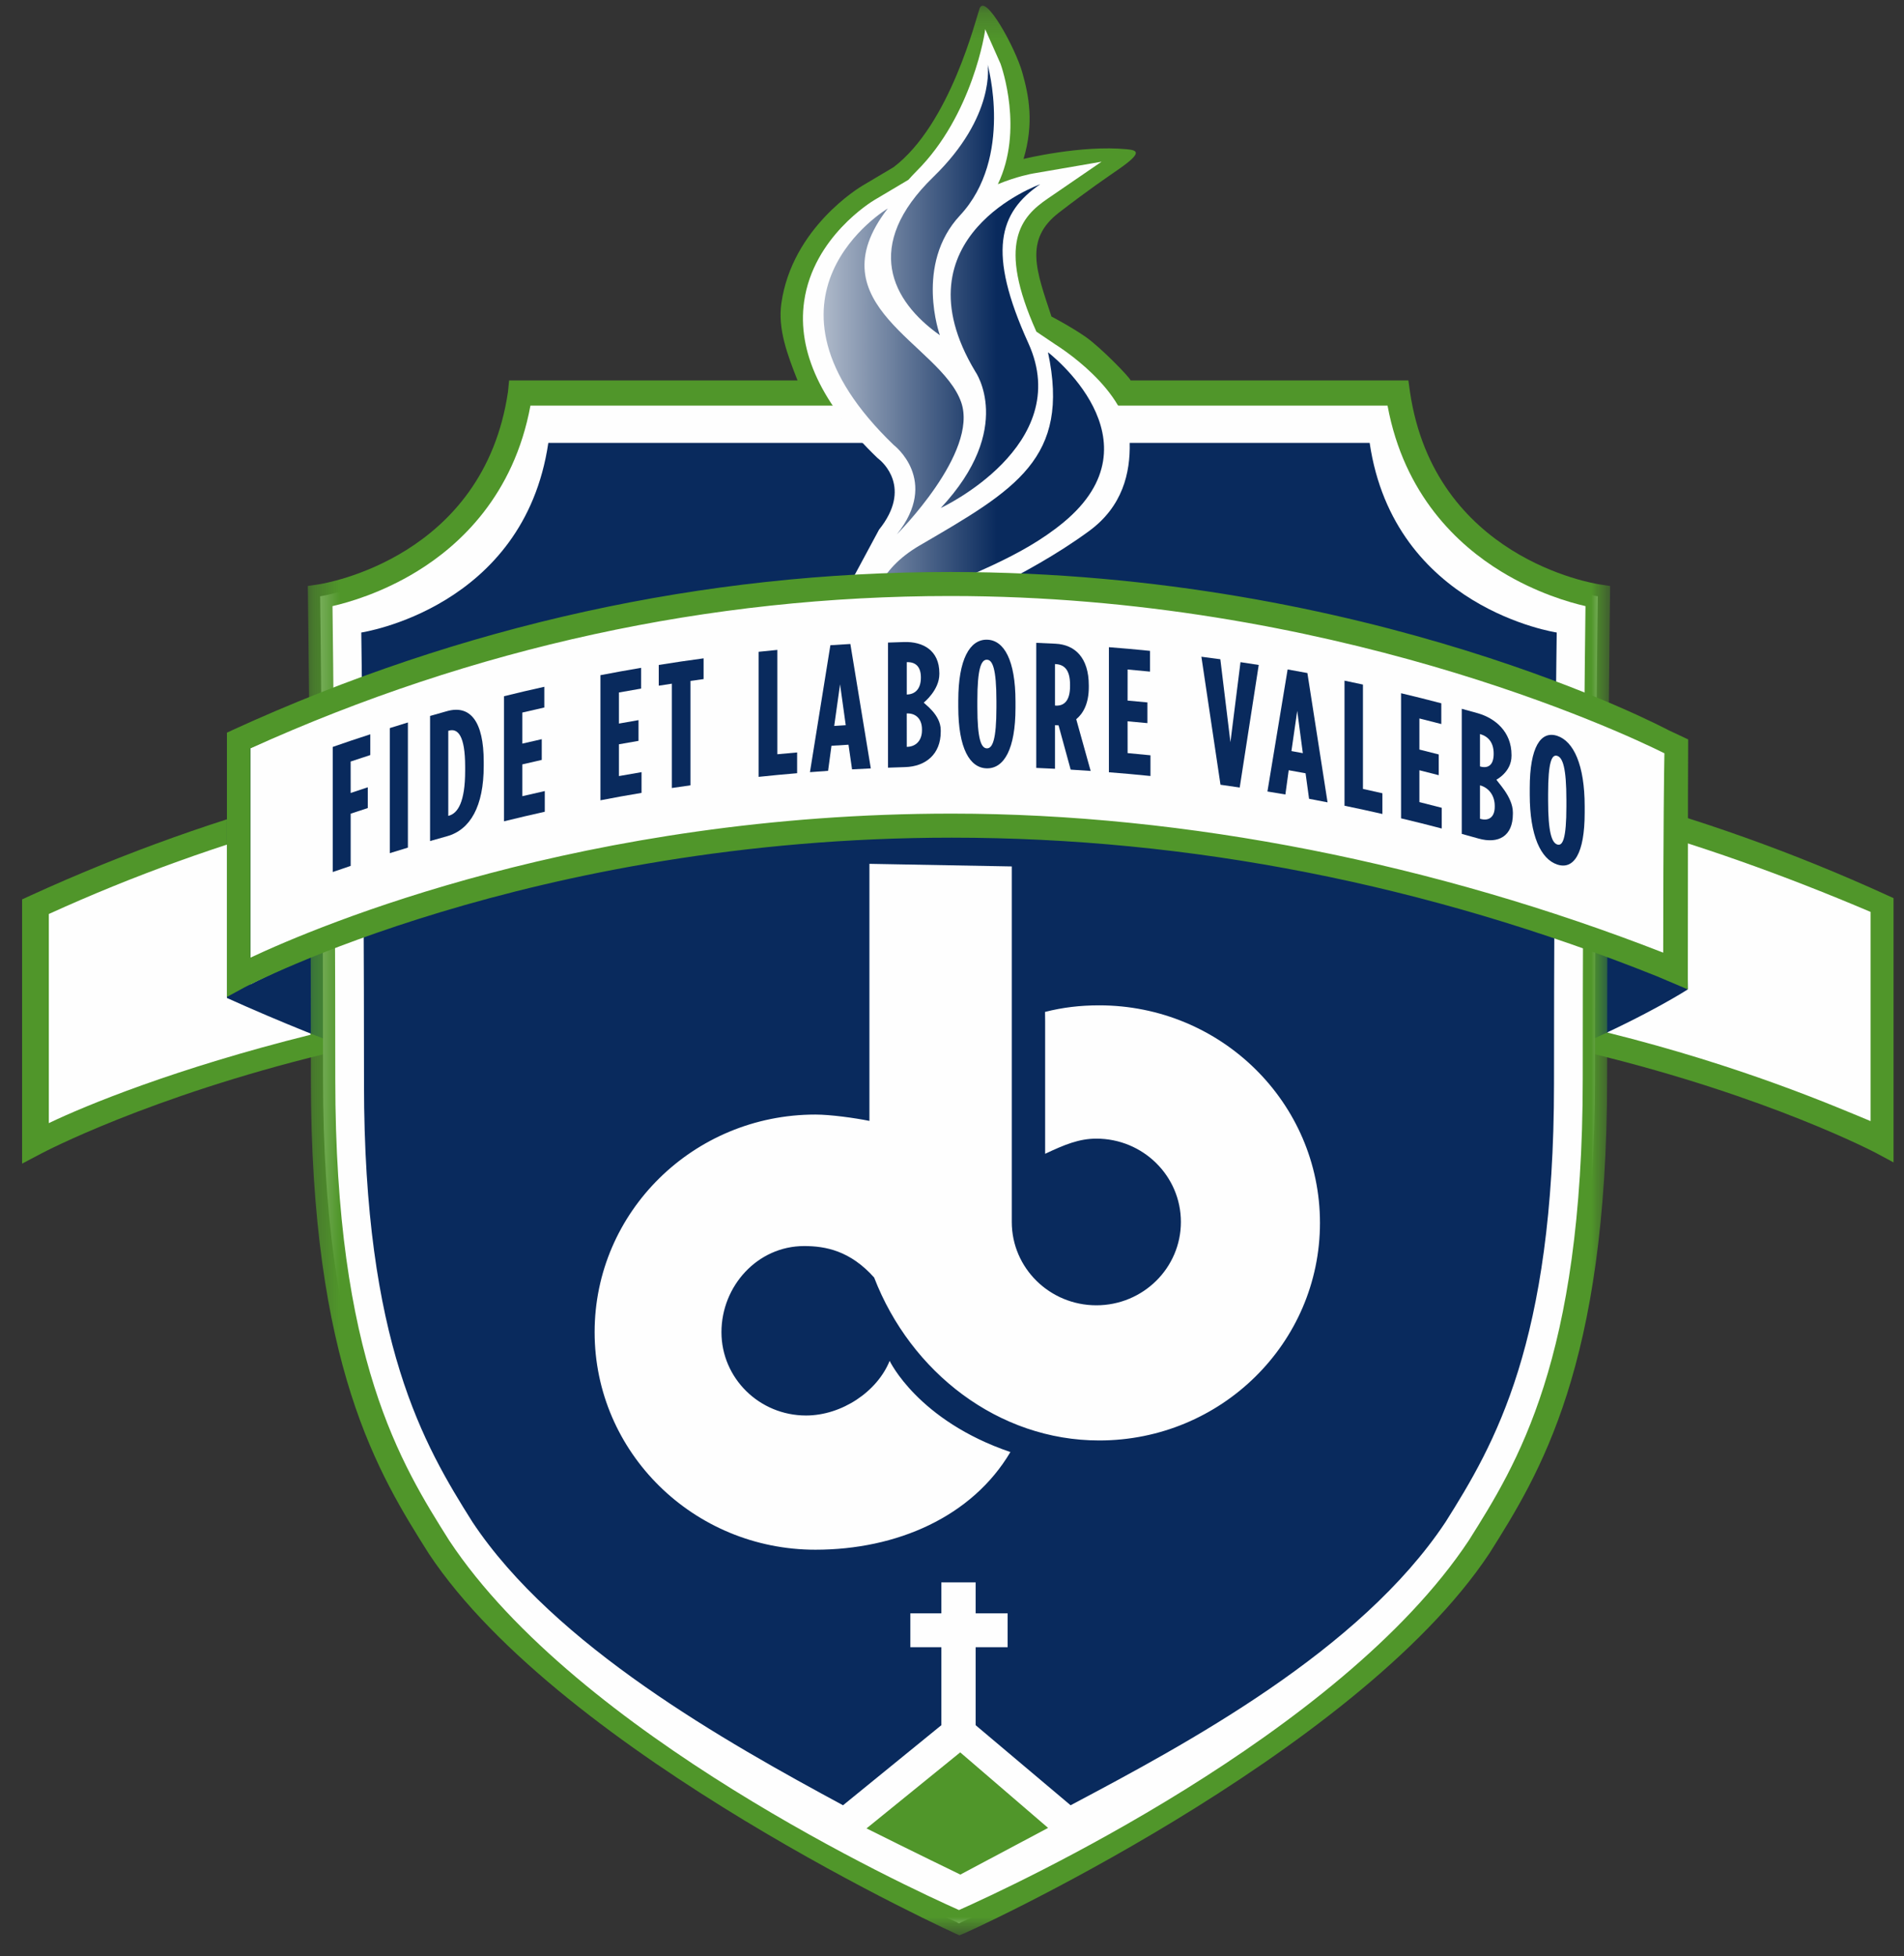 <?xml version="1.0" encoding="UTF-8"?>
<svg width="73px" height="75px" viewBox="0 0 73 75" version="1.1" xmlns="http://www.w3.org/2000/svg" xmlns:xlink="http://www.w3.org/1999/xlink">
    <rect x="0" y="0" width="73" height="75" fill="#333333" stroke="none"/>
    <!-- Generator: Sketch 51.3 (57544) - http://www.bohemiancoding.com/sketch -->
    <title>Group 2</title>
    <desc>Created with Sketch.</desc>
    <defs>
        <polygon id="path-1" points="0.288 0.22 50.219 0.22 50.219 74.194 0.288 74.194 0.288 0.22"></polygon>
        <linearGradient x1="0.058%" y1="49.939%" x2="60.837%" y2="49.939%" id="linearGradient-3">
            <stop stop-color="#FEFEFE" offset="0%"></stop>
            <stop stop-color="#092A5D" offset="100%"></stop>
        </linearGradient>
    </defs>
    <g id="Page-1" stroke="none" stroke-width="1" fill="none" fill-rule="evenodd">
        <g id="accueil" transform="translate(-127, -9)">
            <g id="menu-principal">
                <g id="college-bourget-logo" transform="translate(127, 9)">
                    <g id="Group-2">
                        <g id="Group-11" transform="translate(0.318, 28.128)">
                            <path d="M1.062,6.616 L1.062,15.679 C1.062,15.679 5.13,13.504 12.067,11.817 C12.064,8.392 12.049,5.291 12.033,2.7 C8.476,3.627 4.806,4.905 1.062,6.616" id="Fill-1" fill="#FEFEFE"></path>
                            <path d="M1.554,6.911 L1.554,14.929 C2.938,14.261 6.424,12.826 11.587,11.541 C11.584,8.833 11.585,6.011 11.568,3.301 C8.172,4.22 4.799,5.433 1.554,6.911 M0.529,16.481 L0.529,6.351 L0.865,6.197 C4.456,4.556 8.173,3.229 11.913,2.255 L12.495,2.102 L12.499,2.697 C12.52,5.723 12.531,8.791 12.534,11.817 L12.535,12.178 L12.179,12.265 C5.378,13.919 1.325,16.062 1.285,16.083" id="Fill-3" fill="#50962A"></path>
                            <path d="M71.851,6.616 L71.851,15.679 C71.851,15.679 67.784,13.504 60.846,11.817 C60.85,8.392 60.863,5.291 60.881,2.7 C64.437,3.627 68.108,4.905 71.851,6.616" id="Fill-5" fill="#FEFEFE"></path>
                            <path d="M61.315,11.458 C66.478,12.743 69.975,14.262 71.402,14.851 L71.402,6.832 C68.114,5.433 64.74,4.22 61.345,3.301 C61.327,6.018 61.318,8.758 61.315,11.458 M72.281,16.434 L71.628,16.083 C71.588,16.062 67.523,13.916 60.735,12.265 L60.378,12.178 L60.378,11.817 C60.381,8.801 60.394,5.733 60.413,2.698 L60.417,2.102 L61,2.255 C64.739,3.229 68.457,4.556 72.048,6.197 L72.281,6.303" id="Fill-7" fill="#50962A"></path>
                            <path d="M8.382,10.13 L8.382,0.015 C8.382,0.015 33.639,12.501 64.351,0.212 C64.351,6.97 64.394,9.801 64.394,9.801 C64.394,9.801 41.173,24.902 8.382,10.13" id="Fill-9" fill="#092A5D"></path>
                        </g>
                        <g id="Group-17" transform="translate(11.514, 0)">
                            <path d="M42.083,15.089 L25.309,15.089 L25.199,15.089 L8.425,15.089 C7.426,21.875 0.761,22.859 0.761,22.859 C0.761,22.859 0.872,30.739 0.872,41.356 C0.872,51.973 3.316,56.132 5.315,59.305 C10.482,67.097 23.855,73.114 25.199,73.704 C25.199,73.704 25.218,73.745 25.254,73.729 C25.29,73.745 25.309,73.704 25.309,73.704 C26.654,73.114 40.027,67.097 45.193,59.305 C47.192,56.132 49.636,51.973 49.636,41.356 C49.636,30.739 49.746,22.859 49.746,22.859 C49.746,22.859 43.082,21.875 42.083,15.089" id="Fill-12" fill="#FEFEFE"></path>
                            <g id="Group-16">
                                <mask id="mask-2" fill="white">
                                    <use xlink:href="#path-1"></use>
                                </mask>
                                <g id="Clip-15"></g>
                                <path d="M41.685,15.549 C42.319,18.982 44.386,20.899 46.043,21.91 C47.384,22.729 48.649,23.093 49.274,23.236 C49.252,24.94 49.169,32.162 49.169,41.356 C49.169,52.122 46.641,56.133 44.801,59.054 C39.854,66.515 27.26,72.332 25.254,73.224 C23.247,72.332 10.654,66.515 5.712,59.062 C3.867,56.133 1.34,52.122 1.34,41.356 C1.34,32.162 1.256,24.94 1.234,23.236 C1.859,23.093 3.125,22.729 4.465,21.91 C6.121,20.899 8.19,18.982 8.823,15.549 M49.817,22.404 C49.559,22.364 43.481,21.378 42.545,15.022 L42.484,14.585 L31.834,14.585 C31.808,14.469 30.679,13.313 30.118,12.921 C29.557,12.529 28.799,12.134 28.799,12.134 C28.226,10.39 27.734,9.193 29.088,8.149 C30.284,7.229 30.906,6.816 31.397,6.473 C32.304,5.84 32.089,5.761 31.695,5.722 C29.939,5.55 27.729,6.093 27.729,6.093 C28.142,4.71 27.929,3.646 27.678,2.767 C27.413,1.838 26.265,-0.271 26.044,0.324 C25.915,0.668 24.923,4.757 22.745,6.41 L21.554,7.117 C21.448,7.18 18.856,8.732 18.444,11.627 C18.304,12.61 18.666,13.573 19.064,14.585 L8.006,14.585 L7.962,15.022 C7.026,21.378 0.949,22.364 0.692,22.404 L0.288,22.464 L0.293,22.866 C0.294,22.945 0.405,30.864 0.405,41.356 C0.405,52.384 3.013,56.525 4.924,59.557 C10.068,67.316 25.26,74.194 25.27,74.194 C25.379,74.194 40.435,67.325 45.591,59.549 C47.495,56.525 50.104,52.384 50.104,41.356 C50.104,30.865 50.214,22.945 50.215,22.866 L50.219,22.465" id="Fill-14" fill="#50962A" mask="url(#mask-2)"></path>
                            </g>
                        </g>
                        <g id="Group-24" transform="translate(13.753, 1.103)">
                            <path d="M38.76,15.875 L23.067,15.875 L22.963,15.875 L7.27,15.875 C6.335,22.223 0.099,23.145 0.099,23.145 C0.099,23.145 0.203,30.518 0.203,40.45 C0.203,50.383 2.489,54.276 4.36,57.244 C7.508,61.991 14.082,65.683 18.569,68.104 L22.338,65.035 L22.338,62.044 L21.15,62.044 L21.15,60.747 L22.338,60.747 L22.338,59.559 L23.654,59.559 L23.654,60.747 L24.88,60.747 L24.88,62.044 L23.654,62.044 L23.654,65.035 L27.294,68.104 C31.729,65.754 38.395,62.184 41.671,57.244 C43.541,54.276 45.828,50.383 45.828,40.45 C45.828,30.518 45.932,23.145 45.932,23.145 C45.932,23.145 39.695,22.223 38.76,15.875" id="Fill-18" fill="#092A5D"></path>
                            <path d="M19.47,68.991 C21.239,69.877 23.067,70.761 23.067,70.761 C23.067,70.761 24.913,69.78 26.431,68.972 L23.062,66.076" id="Fill-20" fill="#50962A"></path>
                            <path d="M26.704,12.098 L25.983,11.612 C24.464,8.229 25.4,7.207 26.409,6.516 L28.482,5.096 L25.863,5.547 C25.812,5.555 25.23,5.66 24.505,5.959 C25.501,3.886 24.653,1.468 24.608,1.342 L24.019,0.014 C24.027,0.085 23.531,3.325 21.39,5.455 C21.279,5.566 21.176,5.679 21.076,5.79 L19.771,6.565 C19.676,6.621 17.429,7.982 17.078,10.452 C16.805,12.376 17.749,14.393 19.884,16.449 L19.935,16.491 C20.072,16.6 21.239,17.596 19.95,19.202 L18.944,21.072 C18.086,22.726 18.852,24.467 19.559,25.33 L22.539,28.966 L21.573,25.226 C20.773,23.406 21.783,22.787 24.35,21.438 C25.465,20.852 26.727,20.189 28.004,19.254 C29.292,18.312 29.587,17.019 29.56,15.875 C29.511,13.831 26.797,12.161 26.704,12.098" id="Fill-22" fill="#FEFEFE"></path>
                        </g>
                        <path d="M35.78,6.788 C33.081,9.409 34.174,11.537 36.034,12.85 L36.034,12.85 C36.034,12.85 35.058,10.133 36.805,8.26 L36.805,8.26 C38.872,6.041 37.866,2.478 37.866,2.478 L37.866,2.478 C37.866,2.478 38.192,4.446 35.78,6.788 M37.389,14.236 C37.389,14.236 38.934,16.407 36.069,19.475 L36.069,19.475 C36.069,19.475 41.212,17.083 39.429,13.159 L39.429,13.159 C37.836,9.652 38.296,8.149 39.882,7.064 L39.882,7.064 C39.882,7.064 34.28,9.058 37.389,14.236 M34.267,17.061 C34.267,17.061 36.048,18.412 34.383,20.487 L34.383,20.487 C34.383,20.487 37.526,17.354 36.852,15.421 L36.852,15.421 C36.069,13.174 31.166,11.707 34.038,7.992 L34.038,7.992 C34.038,7.992 28.352,11.369 34.267,17.061 M35.267,20.907 C32.03,22.791 33.96,25.949 33.987,25.993 L33.987,25.993 L33.987,25.993 C32.515,22.648 37.463,22.762 40.773,20.028 L40.773,20.028 C44.592,16.871 40.18,13.505 40.18,13.505 L40.18,13.505 C41.047,17.574 38.934,18.772 35.267,20.907" id="Fill-25" fill="url(#linearGradient-3)"></path>
                        <g id="Group-100" transform="translate(8.155, 21.51)">
                            <path d="M33.988,33.712 C30.128,33.712 26.764,31.103 25.36,27.466 C24.442,26.437 23.496,26.259 22.676,26.259 C20.886,26.259 19.506,27.795 19.506,29.56 C19.506,31.324 20.958,32.755 22.748,32.755 C24.116,32.755 25.478,31.841 25.954,30.66 C25.954,30.66 27.035,32.95 30.584,34.156 C29.116,36.636 26.231,37.9 23.108,37.9 C18.433,37.9 14.643,34.166 14.643,29.56 C14.643,24.952 18.433,21.218 23.108,21.218 C23.692,21.218 24.63,21.35 25.179,21.461 L25.179,11.606 L30.637,11.706 L30.637,25.335 C30.637,27.1 32.089,28.53 33.88,28.53 C35.67,28.53 37.121,27.1 37.121,25.335 C37.121,23.572 35.67,22.141 33.88,22.141 C33.208,22.141 32.649,22.378 31.916,22.722 L31.916,17.631 L31.912,17.283 C32.586,17.111 33.258,17.031 33.988,17.031 C38.663,17.031 42.453,20.765 42.453,25.371 C42.453,29.978 38.663,33.712 33.988,33.712" id="Fill-58" fill="#FEFEFE"></path>
                            <path d="M1.445,7.166 L1.445,16.227 C1.445,16.227 25.297,3.479 56.007,15.768 C56.007,9.009 56.059,7.166 56.059,7.166 C56.059,7.166 31.012,-6.351 1.445,7.166" id="Fill-60" fill="#FEFEFE"></path>
                            <path d="M1.444,7.181 L1.444,15.204 C4.104,13.955 14.239,9.681 28.337,9.681 C37.362,9.681 46.895,11.61 55.613,15.011 C55.616,10.205 55.645,8.111 55.659,7.368 C53.93,6.503 42.829,1.339 28.277,1.339 C19.047,1.339 10.021,3.304 1.444,7.181 M0.545,16.709 L0.545,6.578 L0.78,6.468 C9.561,2.452 18.812,0.418 28.277,0.418 C44.39,0.418 55.703,6.421 55.815,6.482 L56.569,6.836 L56.569,7.077 C56.568,7.097 56.557,9.066 56.557,15.735 L56.557,16.42 L55.362,15.913 C46.556,12.39 37.463,10.603 28.337,10.603 C12.161,10.603 1.307,16.296 1.199,16.353" id="Fill-62" fill="#50962A"></path>
                            <path d="M4.602,7.124 C5.176,6.925 5.464,6.828 6.042,6.64 L6.042,7.436 C5.74,7.533 5.59,7.583 5.289,7.684 C5.289,8.166 5.29,8.406 5.29,8.889 C5.552,8.802 5.683,8.758 5.946,8.672 L5.946,9.467 C5.683,9.553 5.552,9.596 5.29,9.684 L5.29,11.685 C5.014,11.778 4.876,11.824 4.602,11.92 L4.602,7.124" id="Fill-64" fill="#092A5D"></path>
                            <path d="M6.79,6.402 C7.068,6.316 7.206,6.271 7.484,6.187 C7.484,7.786 7.484,9.385 7.484,10.984 C7.206,11.068 7.068,11.111 6.79,11.197 L6.79,6.402" id="Fill-66" fill="#092A5D"></path>
                            <path d="M9.06,9.76 C9.392,9.667 9.679,9.243 9.679,8.043 L9.679,7.879 C9.679,6.679 9.392,6.407 9.06,6.499 C9.049,6.501 9.043,6.505 9.032,6.507 L9.032,9.768 C9.043,9.765 9.049,9.763 9.06,9.76 M8.334,5.937 C8.595,5.862 8.724,5.824 8.986,5.752 C9.878,5.503 10.391,6.15 10.391,7.692 L10.391,7.857 C10.391,9.397 9.878,10.299 8.986,10.548 C8.724,10.62 8.595,10.658 8.334,10.732 L8.334,5.937" id="Fill-68" fill="#092A5D"></path>
                            <path d="M11.168,5.181 C11.784,5.029 12.094,4.957 12.714,4.819 L12.714,5.613 C12.376,5.688 12.208,5.728 11.87,5.807 L11.87,6.998 C12.168,6.928 12.317,6.895 12.616,6.827 L12.616,7.622 C12.317,7.69 12.168,7.723 11.87,7.794 L11.87,9.013 C12.215,8.932 12.386,8.893 12.732,8.816 L12.732,9.609 C12.104,9.75 11.792,9.824 11.168,9.976 C11.167,8.377 11.167,6.778 11.168,5.181" id="Fill-70" fill="#092A5D"></path>
                            <path d="M14.866,4.374 C15.488,4.255 15.8,4.198 16.425,4.092 L16.425,4.888 C16.085,4.945 15.915,4.976 15.575,5.037 L15.575,6.229 C15.875,6.174 16.026,6.148 16.326,6.097 L16.326,6.892 C16.026,6.942 15.875,6.969 15.575,7.023 L15.575,8.242 C15.921,8.18 16.095,8.15 16.442,8.091 L16.442,8.886 C15.81,8.992 15.495,9.049 14.866,9.17 C14.865,7.571 14.866,5.972 14.866,4.374" id="Fill-72" fill="#092A5D"></path>
                            <path d="M17.605,4.7 C17.404,4.729 17.303,4.745 17.102,4.777 L17.102,3.982 C17.789,3.872 18.132,3.822 18.821,3.728 L18.821,4.524 C18.619,4.552 18.519,4.566 18.318,4.594 L18.318,8.596 C18.032,8.636 17.889,8.657 17.605,8.699 L17.605,4.7" id="Fill-74" fill="#092A5D"></path>
                            <path d="M20.932,3.477 C21.218,3.446 21.362,3.432 21.648,3.405 L21.648,7.405 C21.951,7.377 22.103,7.363 22.407,7.336 L22.407,8.132 C21.815,8.183 21.521,8.21 20.932,8.272 C20.932,6.674 20.932,5.075 20.932,3.477" id="Fill-76" fill="#092A5D"></path>
                            <path d="M24.271,6.291 C24.184,5.664 24.14,5.349 24.053,4.722 C23.964,5.36 23.918,5.68 23.829,6.32 C24.006,6.307 24.094,6.302 24.271,6.291 M23.682,3.225 C23.988,3.205 24.141,3.196 24.448,3.178 C24.709,4.768 24.969,6.357 25.232,7.948 C24.944,7.961 24.8,7.968 24.513,7.984 C24.458,7.606 24.432,7.417 24.377,7.04 C24.115,7.054 23.986,7.063 23.724,7.08 C23.672,7.465 23.646,7.655 23.594,8.041 C23.316,8.059 23.177,8.071 22.899,8.092 C23.16,6.47 23.421,4.848 23.682,3.225" id="Fill-78" fill="#092A5D"></path>
                            <path d="M26.628,7.121 C26.958,7.113 27.194,6.883 27.194,6.485 L27.194,6.45 C27.194,6.053 26.958,5.831 26.628,5.841 L26.61,5.841 C26.61,6.354 26.611,6.61 26.611,7.122 C26.617,7.122 26.621,7.122 26.628,7.121 M26.623,5.115 C26.941,5.105 27.152,4.889 27.152,4.472 L27.152,4.458 C27.152,4.041 26.941,3.866 26.623,3.875 C26.617,3.875 26.615,3.875 26.611,3.875 L26.611,5.116 C26.615,5.116 26.617,5.116 26.623,5.115 M25.891,3.124 C26.141,3.115 26.266,3.11 26.516,3.103 C27.211,3.084 27.86,3.406 27.86,4.297 L27.86,4.332 C27.86,4.948 27.265,5.422 27.265,5.422 C27.266,5.469 27.913,5.872 27.913,6.482 L27.913,6.543 C27.913,7.393 27.347,7.875 26.545,7.898 C26.284,7.905 26.152,7.91 25.891,7.92 L25.891,3.124" id="Fill-80" fill="#092A5D"></path>
                            <path d="M30.048,5.61 L30.048,5.363 C30.048,4.13 29.9,3.783 29.683,3.781 C29.464,3.777 29.317,4.118 29.317,5.351 L29.317,5.598 C29.317,6.831 29.464,7.175 29.683,7.179 C29.9,7.183 30.048,6.842 30.048,5.61 M28.586,5.595 L28.586,5.348 C28.586,3.766 29.027,3.004 29.683,3.013 C30.338,3.023 30.779,3.797 30.779,5.38 L30.779,5.628 C30.779,7.21 30.338,7.955 29.683,7.945 C29.027,7.937 28.586,7.178 28.586,5.595" id="Fill-82" fill="#092A5D"></path>
                            <path d="M32.329,5.54 C32.642,5.554 32.871,5.356 32.871,4.794 L32.871,4.739 C32.871,4.138 32.625,3.964 32.312,3.949 C32.305,3.949 32.302,3.949 32.294,3.948 L32.294,5.537 C32.308,5.538 32.315,5.538 32.329,5.54 M31.575,3.134 C31.873,3.146 32.02,3.153 32.317,3.168 C33.054,3.205 33.59,3.696 33.59,4.771 L33.59,4.833 C33.59,5.457 33.378,5.84 33.108,6.062 C33.328,6.853 33.439,7.25 33.661,8.045 C33.354,8.024 33.202,8.013 32.895,7.995 C32.709,7.317 32.616,6.976 32.43,6.297 L32.417,6.297 C32.369,6.295 32.343,6.294 32.294,6.291 L32.294,7.962 C32.007,7.948 31.863,7.941 31.575,7.929 C31.574,6.33 31.574,4.732 31.575,3.134" id="Fill-84" fill="#092A5D"></path>
                            <path d="M34.361,3.301 C34.991,3.35 35.306,3.379 35.936,3.442 L35.936,4.237 C35.592,4.203 35.421,4.186 35.078,4.156 C35.078,4.633 35.077,4.869 35.077,5.348 C35.382,5.375 35.533,5.388 35.837,5.418 L35.837,6.212 C35.533,6.184 35.382,6.169 35.077,6.142 C35.077,6.63 35.078,6.873 35.078,7.361 C35.429,7.392 35.603,7.41 35.954,7.445 L35.954,8.239 C35.317,8.174 34.999,8.147 34.361,8.096 L34.361,3.301" id="Fill-86" fill="#092A5D"></path>
                            <path d="M37.907,3.667 C38.198,3.704 38.343,3.723 38.633,3.763 C38.787,5.035 38.865,5.67 39.02,6.942 C39.174,5.715 39.25,5.102 39.406,3.875 C39.687,3.917 39.826,3.938 40.105,3.982 C39.863,5.549 39.62,7.115 39.376,8.681 C39.082,8.636 38.933,8.615 38.639,8.574 C38.394,6.939 38.151,5.303 37.907,3.667" id="Fill-88" fill="#092A5D"></path>
                            <path d="M41.796,7.363 C41.71,6.713 41.667,6.39 41.581,5.741 C41.493,6.358 41.448,6.666 41.359,7.283 C41.534,7.315 41.621,7.33 41.796,7.363 M41.213,4.154 C41.517,4.208 41.668,4.235 41.971,4.292 C42.229,5.943 42.487,7.596 42.744,9.249 C42.46,9.193 42.319,9.166 42.035,9.113 C41.981,8.722 41.956,8.526 41.901,8.135 C41.643,8.088 41.513,8.064 41.254,8.018 C41.204,8.391 41.178,8.578 41.127,8.948 C40.851,8.901 40.714,8.878 40.439,8.833 C40.697,7.273 40.956,5.715 41.213,4.154" id="Fill-90" fill="#092A5D"></path>
                            <path d="M43.394,4.584 C43.677,4.642 43.819,4.673 44.101,4.734 L44.101,8.734 C44.4,8.799 44.549,8.832 44.847,8.901 L44.847,9.695 C44.266,9.563 43.975,9.5 43.394,9.379 C43.392,7.781 43.392,6.183 43.394,4.584" id="Fill-92" fill="#092A5D"></path>
                            <path d="M45.562,5.066 C46.18,5.213 46.489,5.291 47.105,5.452 L47.105,6.247 C46.769,6.159 46.601,6.116 46.265,6.033 L46.265,7.225 C46.562,7.298 46.711,7.336 47.007,7.413 L47.007,8.208 C46.711,8.13 46.562,8.093 46.265,8.019 L46.265,9.239 C46.608,9.324 46.78,9.368 47.122,9.458 L47.122,10.252 C46.499,10.089 46.187,10.011 45.562,9.862 L45.562,5.066" id="Fill-94" fill="#092A5D"></path>
                            <path d="M48.606,9.883 C48.925,9.974 49.154,9.815 49.154,9.419 L49.154,9.384 C49.154,8.987 48.925,8.693 48.606,8.602 C48.599,8.601 48.595,8.599 48.588,8.598 L48.588,9.878 C48.595,9.881 48.599,9.882 48.606,9.883 M48.599,7.875 C48.908,7.962 49.113,7.81 49.113,7.392 L49.113,7.378 C49.113,6.961 48.908,6.723 48.599,6.634 C48.595,6.633 48.593,6.632 48.588,6.631 L48.588,7.871 C48.593,7.873 48.595,7.874 48.599,7.875 M47.89,5.663 C48.133,5.728 48.255,5.762 48.498,5.831 C49.171,6.022 49.797,6.541 49.797,7.432 L49.797,7.467 C49.797,8.083 49.222,8.377 49.222,8.377 C49.211,8.427 49.849,9.023 49.849,9.632 L49.849,9.694 C49.849,10.543 49.302,10.855 48.525,10.635 C48.271,10.564 48.144,10.527 47.89,10.458 L47.89,5.663" id="Fill-96" fill="#092A5D"></path>
                            <path d="M51.901,9.407 L51.901,9.16 C51.901,7.926 51.76,7.536 51.551,7.467 C51.342,7.398 51.2,7.695 51.2,8.928 L51.2,9.175 C51.2,10.407 51.342,10.796 51.551,10.865 C51.76,10.935 51.901,10.639 51.901,9.407 M50.496,8.949 L50.496,8.703 C50.496,7.12 50.923,6.492 51.551,6.7 C52.178,6.908 52.602,7.816 52.602,9.4 L52.602,9.646 C52.602,11.228 52.178,11.84 51.551,11.633 C50.923,11.425 50.496,10.533 50.496,8.949" id="Fill-98" fill="#092A5D"></path>
                        </g>
                    </g>
                </g>
            </g>
        </g>
    </g>
</svg>